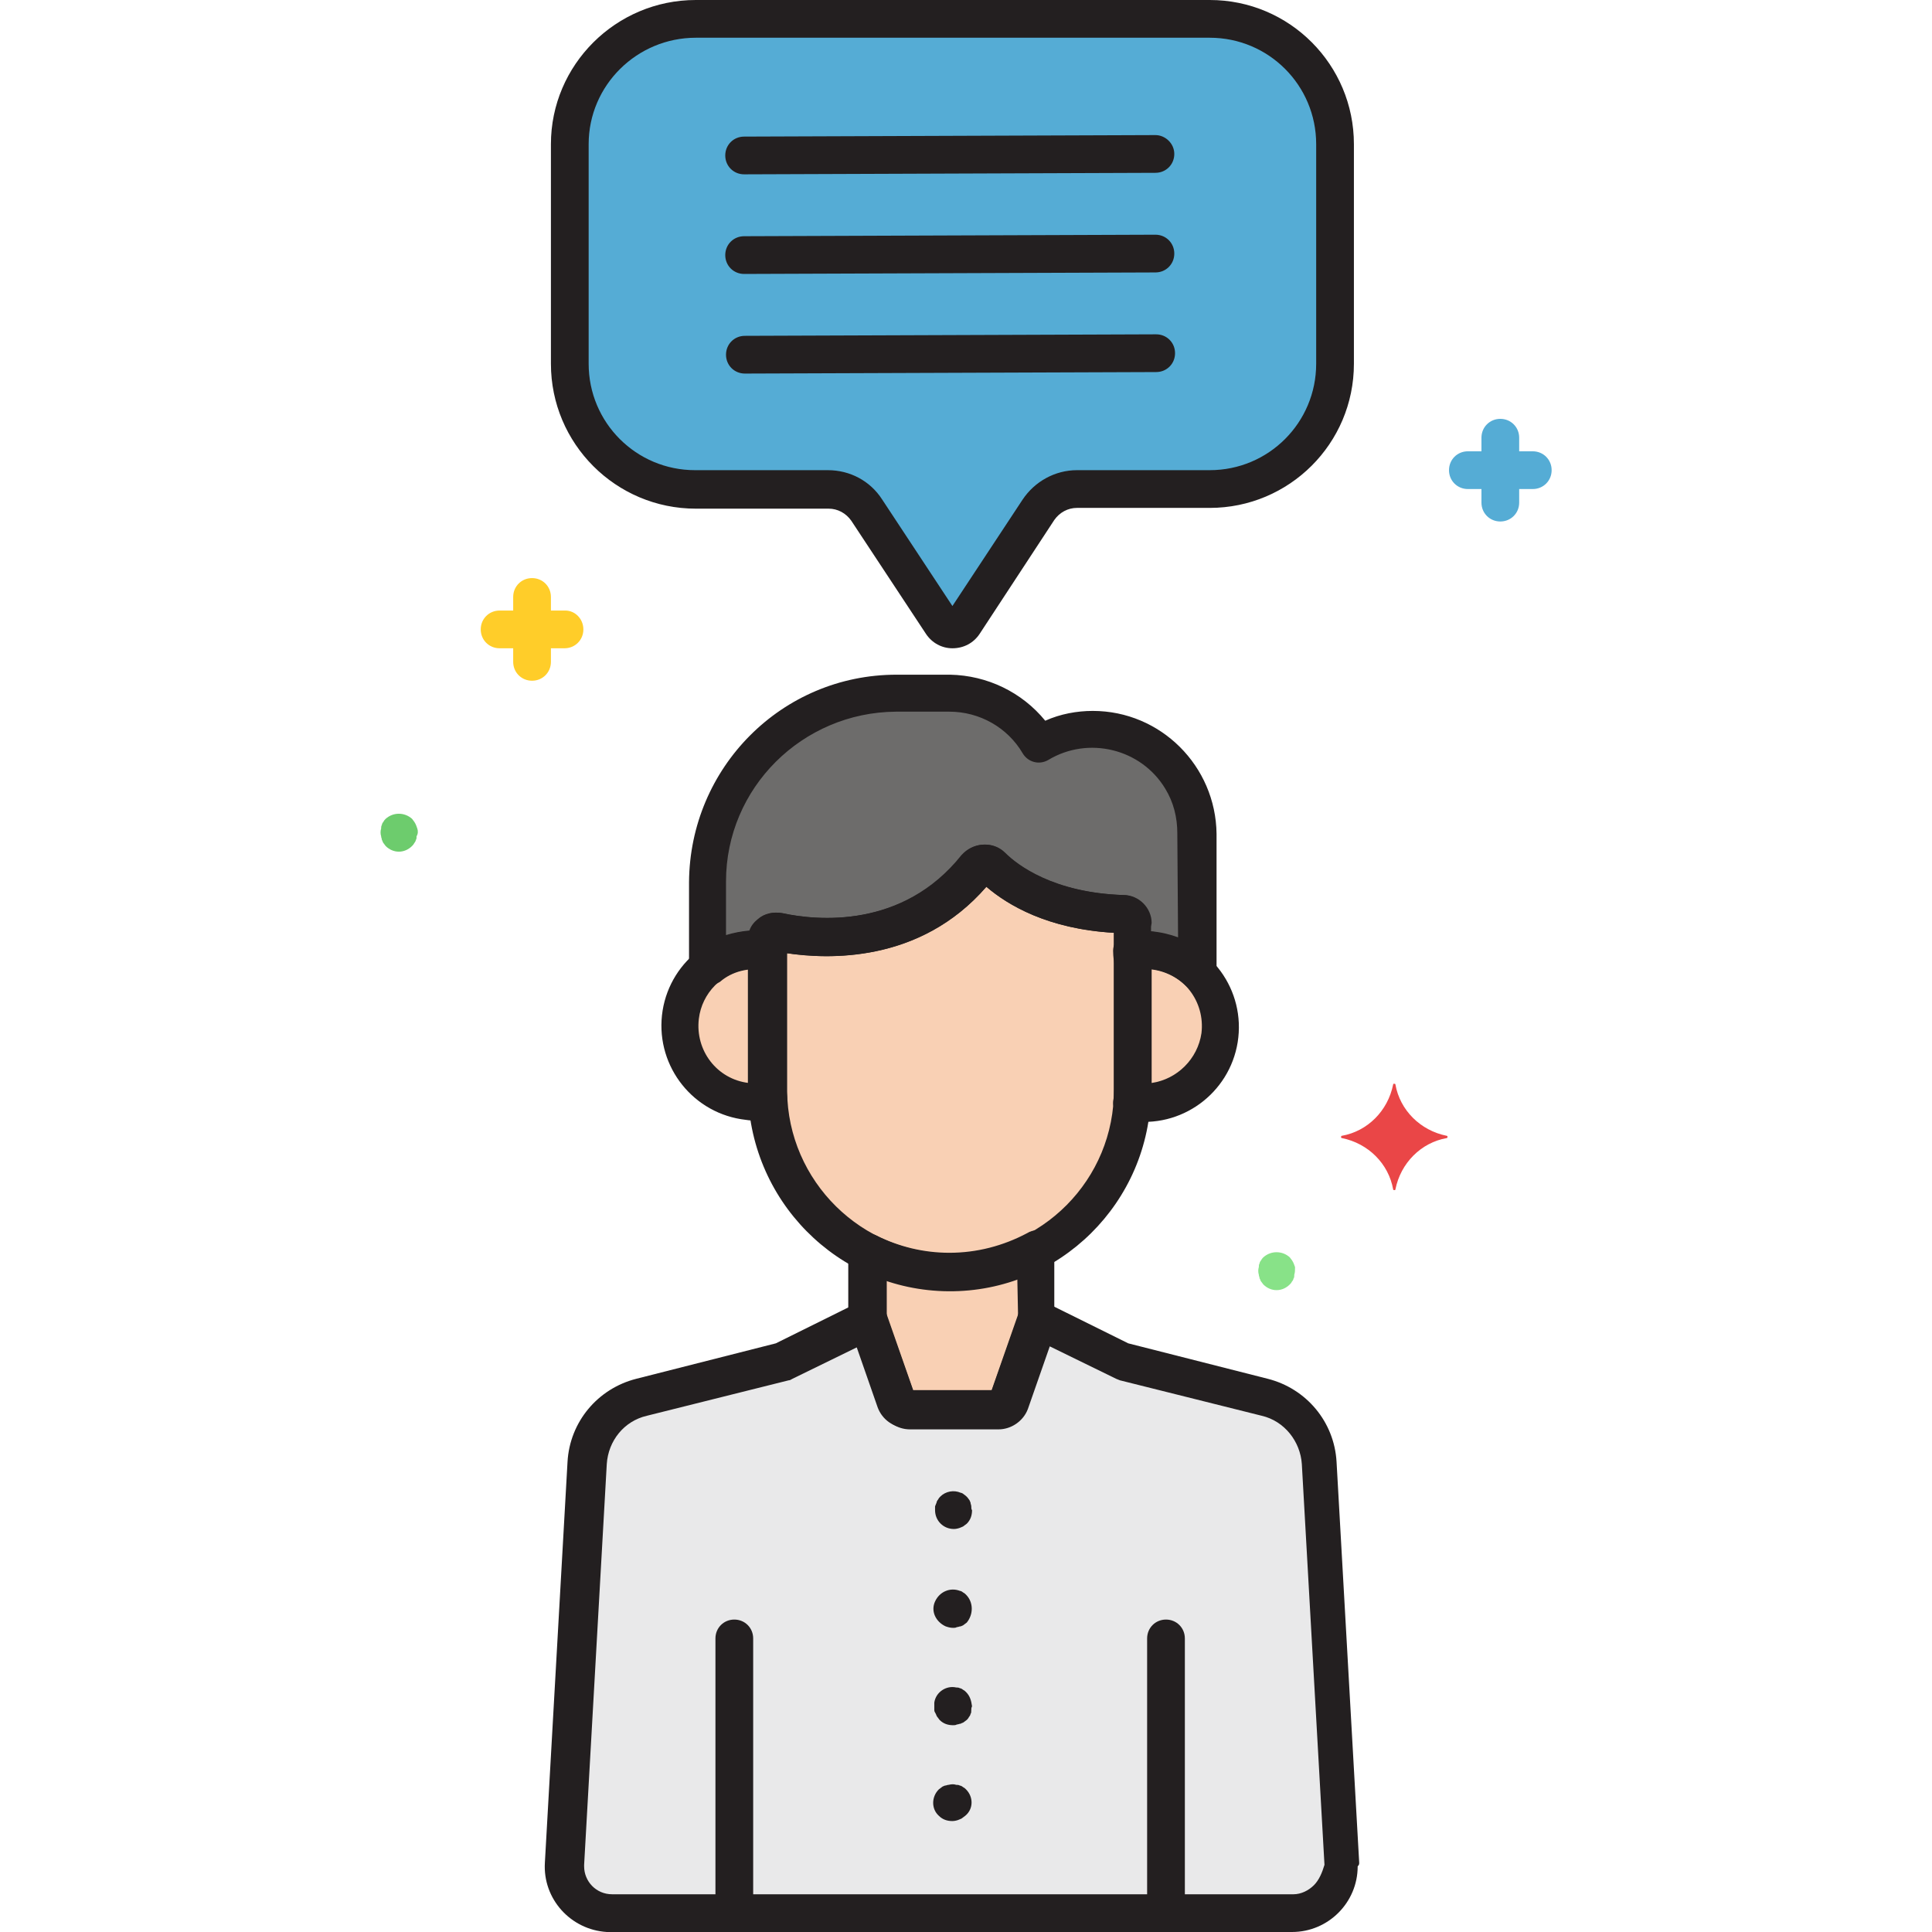 <?xml version="1.0" encoding="utf-8"?>
<!-- Generator: Adobe Illustrator 21.0.0, SVG Export Plug-In . SVG Version: 6.00 Build 0)  -->
<svg version="1.1" id="Layer_1" xmlns="http://www.w3.org/2000/svg" xmlns:xlink="http://www.w3.org/1999/xlink" x="0px" y="0px"
	 viewBox="0 0 256 256" style="enable-background:new 0 0 256 256;" xml:space="preserve">
<style type="text/css">
	.st0{fill:#E9E9EA;}
	.st1{fill:#F9D0B4;}
	.st2{fill:#6D6C6B;}
	.st3{fill:#55ACD5;}
	.st4{fill:#FFCD29;}
	.st5{fill:#88E288;}
	.st6{fill:#6DCC6D;}
	.st7{fill:#EA4647;}
	.st8{fill:#231F20;}
</style>
<g id="Layer_33">
	<path class="st0" d="M177.6,246.9l-3-53.1c-0.2-4.2-3.1-7.7-7.2-8.7l-18.8-4.7l-11.3-5.6l-3.8,10.9c-0.2,0.6-0.8,1.1-1.5,1.1h-11.7
		c-0.7,0-1.3-0.4-1.5-1.1l-3.8-10.9l-11.3,5.6L85,185.1c-4.1,1-7,4.6-7.2,8.7l-3,53.1c-0.2,3.4,2.4,6.4,5.9,6.6c0.1,0,0.2,0,0.3,0
		h90.3c3.4,0,6.2-2.8,6.2-6.2C177.6,247.2,177.6,247.1,177.6,246.9z"/>
	<path class="st1" d="M151.6,125.9c-0.5,0-1.1,0-1.6,0.1c0,0.5,0.1,1.1,0.1,1.6v16.7c0,0.5,0,1.1-0.1,1.6c5.5,0.9,10.7-2.8,11.6-8.3
		c0.9-5.5-2.8-10.7-8.3-11.6C152.7,125.9,152.2,125.9,151.6,125.9L151.6,125.9z"/>
	<path class="st1" d="M101.7,127.6c0-0.5,0-1.1,0.1-1.6c-5.5-0.9-10.7,2.8-11.6,8.3s2.8,10.7,8.3,11.6c1.1,0.2,2.3,0.2,3.4,0
		c0-0.5-0.1-1.1-0.1-1.6L101.7,127.6z"/>
	<path class="st1" d="M150.1,122.4c0-0.7-0.6-1.2-1.2-1.3c-10-0.3-15.3-4.3-17.4-6.3c-0.5-0.5-1.3-0.5-1.8,0c0,0-0.1,0.1-0.1,0.1
		c-8.8,11.1-21.9,9.5-26.2,8.6c-0.7-0.1-1.4,0.3-1.5,1c0,0.1,0,0.2,0,0.3v19.5c0,13.3,10.8,24.1,24.2,24.2l0,0
		c13.3,0,24.1-10.8,24.2-24.2v-21.5C150.1,122.6,150.1,122.5,150.1,122.4z"/>
	<path class="st1" d="M125.9,168.5c-3.7,0-7.4-0.9-10.8-2.6v8.9l3.8,10.9c0.2,0.6,0.8,1.1,1.5,1.1h11.7c0.7,0,1.3-0.4,1.5-1.1
		l3.8-10.9v-9.3C133.8,167.5,129.9,168.5,125.9,168.5z"/>
	<path class="st2" d="M144.8,96.7c-2.5,0-4.9,0.7-7.1,2c-2.5-4.2-7-6.7-11.8-6.8h-7.1c-13.8,0-24.9,11.2-25,25v11.2
		c2.2-1.8,5.1-2.5,7.8-2.1v-1.2c0-0.7,0.6-1.3,1.3-1.3c0.1,0,0.2,0,0.3,0c4.4,0.9,17.4,2.5,26.2-8.6c0.4-0.6,1.3-0.7,1.8-0.2
		c0,0,0.1,0.1,0.1,0.1c2,2,7.3,6,17.4,6.3c0.7,0,1.2,0.6,1.2,1.3c0,0.1,0,0.3,0,0.4v3.2c3.1-0.5,6.3,0.5,8.6,2.7v-18.2
		C158.6,102.9,152.4,96.7,144.8,96.7z"/>
	<path class="st3" d="M160.3,2.5H92.2C83,2.5,75.5,10,75.5,19.1v29.1c0,9.2,7.5,16.6,16.6,16.6h17.6c2,0,4,1,5.1,2.7l9.9,15.1
		c0.5,0.8,1.6,1,2.4,0.5c0.2-0.1,0.4-0.3,0.5-0.5l9.9-15.1c1.1-1.7,3-2.7,5.1-2.7h17.6c9.2,0,16.6-7.5,16.6-16.6V19.1
		C176.9,10,169.5,2.5,160.3,2.5z"/>
	<path class="st3" d="M203.1,59.8h-1.8V58c0-1.4-1.1-2.5-2.5-2.5s-2.5,1.1-2.5,2.5v1.8h-1.8c-1.4,0-2.5,1.1-2.5,2.5
		c0,1.4,1.1,2.5,2.5,2.5h1.8v1.8c0,1.4,1.1,2.5,2.5,2.5s2.5-1.1,2.5-2.5v-1.8h1.8c1.4,0,2.5-1.1,2.5-2.5S204.5,59.8,203.1,59.8z"/>
	<path class="st4" d="M74.9,80.9H73v-1.8c0-1.4-1.1-2.5-2.5-2.5S68,77.7,68,79.1v1.8h-1.8c-1.4,0-2.5,1.1-2.5,2.5s1.1,2.5,2.5,2.5
		H68v1.8c0,1.4,1.1,2.5,2.5,2.5s2.5-1.1,2.5-2.5v-1.8h1.8c1.4,0,2.5-1.1,2.5-2.5S76.2,80.9,74.9,80.9z"/>
	<path class="st5" d="M171.6,167.9c-0.1-0.3-0.2-0.6-0.4-0.9c-0.1-0.1-0.2-0.3-0.3-0.4c-1-0.9-2.5-0.9-3.5,0
		c-0.1,0.1-0.2,0.2-0.3,0.4c-0.1,0.1-0.2,0.3-0.2,0.4c-0.1,0.2-0.1,0.3-0.1,0.5c-0.1,0.3-0.1,0.7,0,1c0,0.2,0.1,0.3,0.1,0.5
		c0.1,0.1,0.1,0.3,0.2,0.4c0.1,0.1,0.2,0.3,0.3,0.4c1,1,2.5,1,3.5,0c0,0,0,0,0,0c0.1-0.1,0.2-0.2,0.3-0.4c0.1-0.1,0.2-0.3,0.2-0.4
		c0.1-0.1,0.1-0.3,0.1-0.5C171.6,168.6,171.6,168.3,171.6,167.9z"/>
	<path class="st6" d="M55.3,109.8c-0.1-0.3-0.2-0.6-0.4-0.9c-0.1-0.1-0.2-0.3-0.3-0.4c-1-0.9-2.5-0.9-3.5,0
		c-0.1,0.1-0.2,0.2-0.3,0.4c-0.1,0.1-0.2,0.3-0.2,0.4c-0.1,0.2-0.1,0.3-0.1,0.5c-0.1,0.3-0.1,0.7,0,1c0,0.2,0.1,0.3,0.1,0.5
		c0.1,0.1,0.1,0.3,0.2,0.4c0.1,0.1,0.2,0.3,0.3,0.4c1,1,2.5,1,3.5,0c0,0,0,0,0,0c0.1-0.1,0.2-0.2,0.3-0.4c0.1-0.1,0.2-0.3,0.2-0.4
		c0.1-0.1,0.1-0.3,0.1-0.5C55.4,110.5,55.4,110.1,55.3,109.8z"/>
	<path class="st7" d="M191.7,150.5c-3.5-0.7-6.2-3.4-6.8-6.8c0-0.1-0.1-0.1-0.2-0.1c-0.1,0-0.1,0.1-0.1,0.1
		c-0.7,3.5-3.4,6.2-6.8,6.8c-0.1,0-0.1,0.1-0.1,0.2c0,0.1,0.1,0.1,0.1,0.1c3.5,0.7,6.2,3.4,6.8,6.8c0,0.1,0.1,0.1,0.2,0.1
		c0.1,0,0.1-0.1,0.1-0.1c0.7-3.5,3.4-6.2,6.8-6.8c0.1,0,0.1-0.1,0.1-0.2C191.8,150.6,191.8,150.5,191.7,150.5z"/>
	<path class="st8" d="M180.1,246.8l-3-53.1c-0.3-5.3-4-9.7-9.1-11l-18.5-4.7l-11.1-5.5c-1.2-0.6-2.7-0.1-3.3,1.1
		c0,0.1-0.1,0.2-0.1,0.3l-3.6,10.3h-10.4l-3.6-10.3c-0.5-1.3-1.9-2-3.2-1.5c-0.1,0-0.2,0.1-0.3,0.1l-11.1,5.5l-18.5,4.7
		c-5.1,1.3-8.8,5.7-9.1,11l-3,53.1c-0.3,4.8,3.4,8.9,8.2,9.2c0.2,0,0.3,0,0.5,0h90.3c4.8,0,8.7-3.9,8.7-8.7
		C180.1,247.1,180.1,247,180.1,246.8L180.1,246.8z M174.1,249.8c-0.7,0.7-1.7,1.2-2.7,1.2H81.1c-2.1,0-3.7-1.7-3.7-3.7
		c0-0.1,0-0.1,0-0.2l3-53.1c0.2-3.1,2.3-5.7,5.3-6.4l18.8-4.7c0.2,0,0.3-0.1,0.5-0.2l8.8-4.3l2.9,8.3c0.6,1.6,2.1,2.7,3.9,2.7h11.7
		c1.7,0,3.3-1.1,3.9-2.7l2.9-8.3l8.8,4.3c0.2,0.1,0.3,0.1,0.5,0.2l18.8,4.7c3,0.7,5.1,3.4,5.3,6.4l3,53.1
		C175.2,248.1,174.8,249.1,174.1,249.8L174.1,249.8z"/>
	<path class="st8" d="M151.6,123.4c-0.7,0-1.3,0.1-2,0.2c-1.3,0.2-2.2,1.3-2.1,2.6c0,0.5,0.1,1,0.1,1.5v16.7c0,0.5,0,1-0.1,1.5
		c-0.1,1.3,0.8,2.4,2.1,2.6c6.9,1.1,13.3-3.6,14.4-10.4c1.1-6.9-3.6-13.3-10.4-14.4C153,123.4,152.3,123.4,151.6,123.4L151.6,123.4z
		 M152.6,143.5v-15.1c4.2,0.5,7.1,4.3,6.6,8.5C158.7,140.3,156,143,152.6,143.5z"/>
	<path class="st8" d="M104.2,127.6c0-0.5,0-1,0.1-1.5c0.1-1.3-0.8-2.4-2.1-2.6c-6.9-1.1-13.3,3.6-14.4,10.4
		c-1.1,6.9,3.6,13.3,10.4,14.4c0.7,0.1,1.3,0.2,2,0.2c0.7,0,1.3-0.1,2-0.2c1.3-0.2,2.2-1.3,2.1-2.6c0-0.5-0.1-1-0.1-1.5V127.6z
		 M99.2,143.5c-4.2-0.5-7.1-4.3-6.6-8.5c0.4-3.4,3.1-6.2,6.6-6.6V143.5z"/>
	<path class="st8" d="M152.6,122.3c0-2-1.7-3.7-3.7-3.7c-9.3-0.3-14.1-4-15.7-5.6c-1.5-1.5-3.9-1.4-5.4,0c-0.1,0.1-0.2,0.2-0.3,0.3
		c-7.8,9.8-19.2,8.7-23.8,7.7c-1.1-0.2-2.3,0-3.2,0.8c-0.9,0.7-1.4,1.8-1.4,2.9v19.4C99.1,159,111,171,125.7,171.1
		c14.7,0.1,26.7-11.8,26.8-26.5c0-0.1,0-0.2,0-0.3v-21.5L152.6,122.3z M147.6,144.3c0.1,12-9.6,21.7-21.5,21.8s-21.7-9.6-21.8-21.5
		c0-0.1,0-0.2,0-0.3v-18c5.3,0.8,17.6,1.4,26.4-8.8c2.8,2.4,8.1,5.6,16.9,6.1L147.6,144.3z"/>
	<path class="st8" d="M144.8,94.2c-2.1,0-4.3,0.4-6.3,1.3c-3.1-3.8-7.7-6-12.6-6.1h-7.1c-15.2,0-27.4,12.3-27.5,27.5v11.2
		c0,1.4,1.1,2.5,2.5,2.5c0.6,0,1.1-0.2,1.6-0.5c1.6-1.4,3.8-1.9,5.9-1.6c1.4,0.2,2.6-0.7,2.9-2.1c0,0,0-0.1,0-0.1
		c5.3,0.8,17.6,1.4,26.5-8.8c2.8,2.4,8.1,5.6,16.9,6.1v2.4c0,1.4,1.1,2.5,2.5,2.5c0.1,0,0.3,0,0.4,0c0.4-0.1,0.8-0.1,1.2-0.1
		c2,0,3.9,0.8,5.3,2.1c1,1,2.6,0.9,3.5-0.1c0.4-0.5,0.7-1.1,0.7-1.7v-18.2C161.1,101.5,153.8,94.2,144.8,94.2z M156.1,124.2
		c-1.1-0.4-2.3-0.7-3.6-0.8v-1.1c0-2-1.7-3.7-3.7-3.7c-9.3-0.3-14.1-4-15.7-5.6c-1.5-1.5-3.9-1.4-5.4,0c-0.1,0.1-0.2,0.2-0.3,0.3
		c-7.8,9.8-19.2,8.7-23.8,7.7c-1.1-0.2-2.3,0-3.2,0.8c-0.5,0.4-0.9,0.9-1.1,1.5c-1.1,0.1-2.1,0.3-3.1,0.6v-7.1
		c0-12.4,10.1-22.4,22.5-22.5h7.1c4,0,7.7,2.1,9.7,5.5c0.7,1.2,2.2,1.6,3.4,0.9c0,0,0,0,0,0c5.3-3.2,12.3-1.5,15.5,3.8
		c1.1,1.8,1.6,3.8,1.6,5.9L156.1,124.2z"/>
	<path class="st8" d="M128.7,199.6c0-0.2-0.1-0.3-0.1-0.5c-0.1-0.2-0.1-0.3-0.2-0.4c-0.2-0.3-0.4-0.5-0.7-0.7
		c-0.1-0.1-0.3-0.2-0.4-0.2c-0.9-0.4-2-0.2-2.7,0.5c-0.1,0.1-0.2,0.2-0.3,0.4c-0.1,0.1-0.2,0.3-0.2,0.4c-0.1,0.2-0.1,0.3-0.2,0.5
		c0,0.2,0,0.3,0,0.5c0,1.4,1.1,2.5,2.5,2.5c0,0,0,0,0,0c0.3,0,0.7-0.1,0.9-0.2c0.2-0.1,0.3-0.1,0.4-0.2c0.1-0.1,0.3-0.2,0.4-0.3
		c0.5-0.5,0.7-1.1,0.7-1.8C128.7,200,128.7,199.8,128.7,199.6z"/>
	<path class="st8" d="M128,211.3c-0.1-0.1-0.2-0.2-0.4-0.3c-0.1-0.1-0.3-0.2-0.4-0.2c-1.3-0.5-2.7,0.1-3.3,1.4s0.1,2.7,1.4,3.3
		c0.3,0.1,0.6,0.2,1,0.2c0.2,0,0.3,0,0.5-0.1c0.2,0,0.3-0.1,0.5-0.1c0.2-0.1,0.3-0.1,0.4-0.2c0.1-0.1,0.3-0.2,0.4-0.3
		C129,213.9,129,212.3,128,211.3C128,211.3,128,211.3,128,211.3L128,211.3z"/>
	<path class="st8" d="M128,224.2c-0.1-0.1-0.2-0.2-0.4-0.3c-0.1-0.1-0.3-0.2-0.4-0.2c-0.2-0.1-0.3-0.1-0.5-0.1
		c-1.3-0.3-2.7,0.6-2.9,2c0,0.2,0,0.3,0,0.5c0,0.2,0,0.3,0,0.5c0,0.2,0.1,0.3,0.2,0.5c0.1,0.2,0.1,0.3,0.2,0.4
		c0.1,0.1,0.2,0.3,0.3,0.4c0.5,0.5,1.1,0.7,1.8,0.7c0.2,0,0.3,0,0.5-0.1c0.2,0,0.3-0.1,0.5-0.1c0.1-0.1,0.3-0.1,0.4-0.2
		c0.1-0.1,0.3-0.2,0.4-0.3c0.1-0.1,0.2-0.2,0.3-0.4c0.1-0.1,0.2-0.3,0.2-0.4c0.1-0.1,0.1-0.3,0.1-0.5c0-0.2,0-0.3,0.1-0.5
		C128.7,225.3,128.5,224.7,128,224.2z"/>
	<path class="st8" d="M128,237.1c-0.1-0.1-0.2-0.2-0.4-0.3c-0.1-0.1-0.3-0.2-0.4-0.2c-0.2-0.1-0.3-0.1-0.5-0.1c-0.3-0.1-0.6-0.1-1,0
		c-0.2,0-0.3,0.1-0.5,0.1c-0.2,0.1-0.3,0.1-0.4,0.2c-0.1,0.1-0.3,0.2-0.4,0.3c-1,1-1,2.6,0,3.5c0.5,0.5,1.1,0.7,1.8,0.7
		c0.3,0,0.7-0.1,0.9-0.2c0.2-0.1,0.3-0.1,0.4-0.2c0.1-0.1,0.3-0.2,0.4-0.3C129,239.7,129,238.1,128,237.1
		C128,237.1,128,237.1,128,237.1L128,237.1z"/>
	<path class="st8" d="M154.5,256c-1.4,0-2.5-1.1-2.5-2.5v-36.4c0-1.4,1.1-2.5,2.5-2.5s2.5,1.1,2.5,2.5v36.4
		C157,254.9,155.9,256,154.5,256z"/>
	<path class="st8" d="M97.3,256c-1.4,0-2.5-1.1-2.5-2.5v-36.4c0-1.4,1.1-2.5,2.5-2.5s2.5,1.1,2.5,2.5v36.4
		C99.8,254.9,98.6,256,97.3,256z"/>
	<path class="st8" d="M138.6,163.4c-0.8-0.5-1.7-0.5-2.5,0c-3.2,1.7-6.7,2.6-10.3,2.6c-3.4,0-6.7-0.8-9.7-2.3
		c-1.2-0.6-2.7-0.1-3.4,1.1c-0.2,0.3-0.3,0.7-0.3,1.1v8.9c0,0.3,0,0.6,0.1,0.8l3.8,10.9c0.6,1.6,2.1,2.7,3.9,2.7h11.7
		c1.7,0,3.3-1.1,3.9-2.7l3.8-10.9c0.1-0.3,0.1-0.5,0.1-0.8v-9.3C139.9,164.6,139.4,163.8,138.6,163.4z M134.9,174.4l-3.5,9.9h-10.4
		l-3.5-9.9v-4.8c5.6,1.8,11.7,1.7,17.3-0.2L134.9,174.4z"/>
	<path class="st8" d="M126.2,85.9c-1.4,0-2.7-0.7-3.5-1.9L112.8,69c-0.7-1-1.8-1.6-3-1.6H92.2C81.6,67.4,73,58.8,73,48.2V19.1
		C73,8.6,81.6,0,92.2,0h68.1c10.6,0,19.1,8.6,19.1,19.1v29.1c0,10.6-8.6,19.1-19.1,19.1h-17.6c-1.2,0-2.3,0.6-3,1.6L129.8,84
		C129,85.2,127.7,85.9,126.2,85.9z M92.2,5C84.4,5,78,11.3,78,19.1v29.1c0,7.8,6.3,14.1,14.1,14.1h17.6c2.9,0,5.6,1.4,7.2,3.9
		l9.3,14.1l9.3-14.1c1.6-2.4,4.3-3.9,7.2-3.9h17.6c7.8,0,14.1-6.3,14.1-14.1V19.1c0-7.8-6.3-14.1-14.1-14.1H92.2z"/>
	<path class="st8" d="M153.1,17.9L153.1,17.9l-54.5,0.2c-1.4,0-2.5,1.1-2.5,2.5s1.1,2.5,2.5,2.5h0l54.5-0.2c1.4,0,2.5-1.1,2.5-2.5
		C155.6,19,154.4,17.9,153.1,17.9L153.1,17.9z"/>
	<path class="st8" d="M153.1,31.1L153.1,31.1l-54.5,0.2c-1.4,0-2.5,1.1-2.5,2.5s1.1,2.5,2.5,2.5h0l54.5-0.2c1.4,0,2.5-1.1,2.5-2.5
		C155.6,32.2,154.5,31.1,153.1,31.1z"/>
	<path class="st8" d="M153.2,44.3l-54.5,0.2c-1.4,0-2.5,1.1-2.5,2.5s1.1,2.5,2.5,2.5h0l54.5-0.2c1.4,0,2.5-1.1,2.5-2.5
		S154.6,44.3,153.2,44.3L153.2,44.3z"/>
</g>
</svg>

